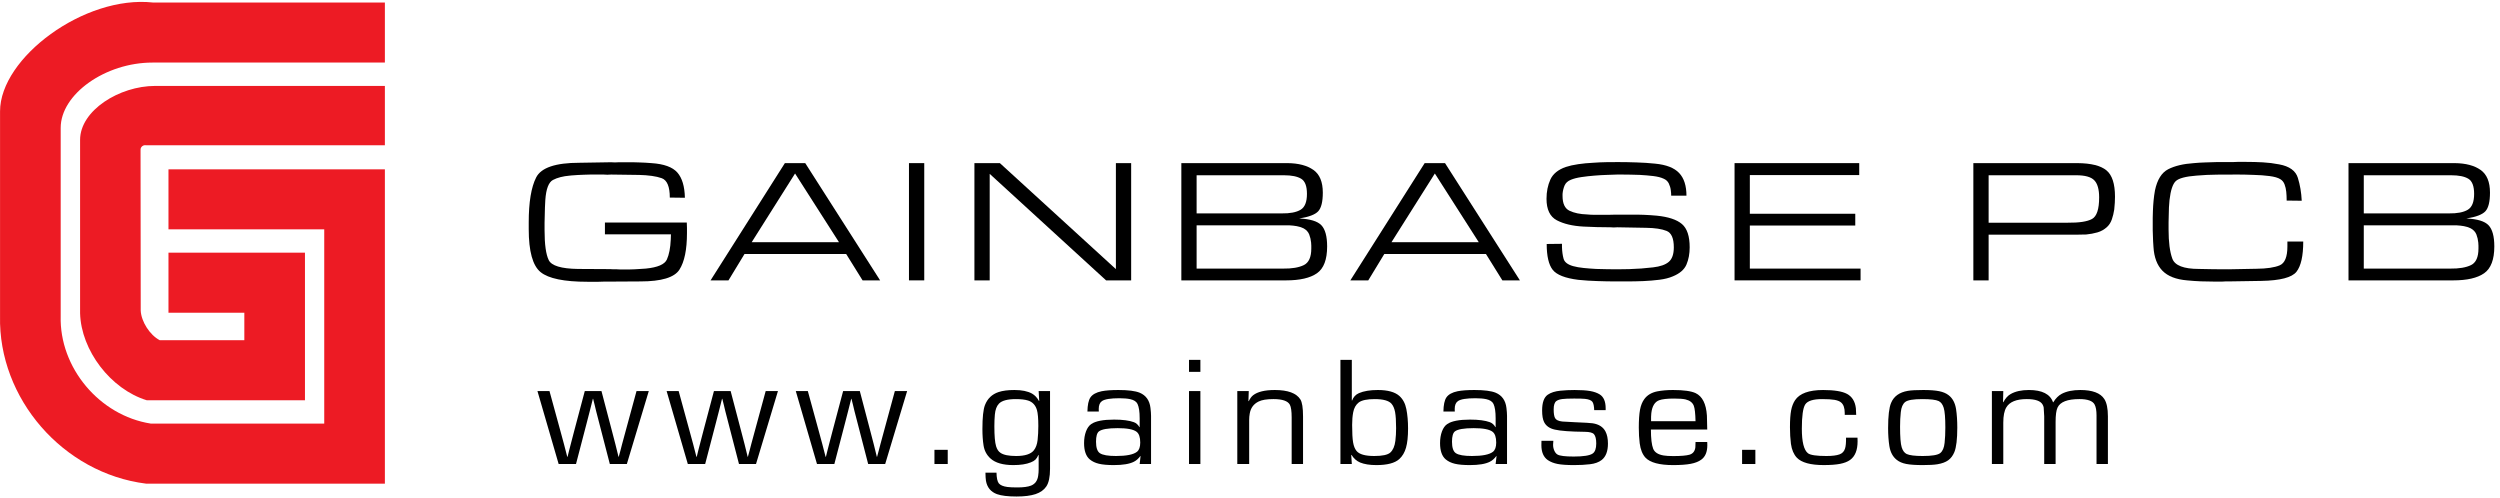 <?xml version="1.0" encoding="UTF-8"?>
<svg width="296px" height="59px" viewBox="0 0 296 59" version="1.1" xmlns="http://www.w3.org/2000/svg" xmlns:xlink="http://www.w3.org/1999/xlink">
    <!-- Generator: Sketch 51.3 (57544) - http://www.bohemiancoding.com/sketch -->
    <title>logo</title>
    <desc>Created with Sketch.</desc>
    <defs></defs>
    <g id="Home" stroke="none" stroke-width="1" fill="none" fill-rule="evenodd">
        <g id="menu" transform="translate(-120, -33)">
            <g id="logo" transform="translate(120, 33)">
                <g id="Group-37" transform="translate(0, 0.012)">
                    <path d="M17.373,47.378 L36.108,47.378 L36.108,29.905 L19.947,29.905 L19.947,37.014 L28.929,37.014 L28.929,40.266 L18.907,40.266 C17.739,39.652 16.731,38.078 16.661,36.772 L16.641,17.777 C16.634,17.731 16.637,17.654 16.648,17.61 C16.715,17.313 17.004,17.128 17.3,17.191 L45.57,17.191 L45.57,10.161 L18.369,10.161 C14.136,10.161 9.482,13.069 9.482,16.55 L9.482,37.067 C9.599,41.483 13.109,46.072 17.373,47.378 Z M0.005,37.385 C-0.22,47.176 7.476,56.025 17.288,57.251 L45.57,57.251 L45.57,20.033 L19.947,20.033 L19.947,27.143 L38.39,27.143 L38.39,50.141 L17.855,50.141 C11.766,49.188 7.019,43.507 7.186,37.41 L7.186,15.129 C7.186,11.128 12.482,7.396 18.048,7.396 L45.57,7.396 L45.57,0.287 L18.119,0.287 C10.001,-0.607 0.005,6.822 0.005,13.17 L0.005,37.385 Z" id="Fill-4" fill="#ED1B24"></path>
                    <path d="M71.623,27.731 L71.623,26.337 L81.316,26.337 C81.316,26.448 81.32,26.555 81.327,26.659 C81.333,26.764 81.337,26.864 81.337,26.961 L81.337,27.273 L81.337,27.586 C81.337,29.542 81.04,30.985 80.445,31.914 C79.849,32.845 78.308,33.309 75.822,33.309 L72.158,33.33 L71.524,33.33 C71.306,33.33 71.088,33.337 70.863,33.35 L70.227,33.35 L69.568,33.35 C66.8,33.35 64.945,32.97 64.007,32.207 C63.07,31.445 62.601,29.748 62.601,27.117 L62.601,26.327 C62.601,23.93 62.894,22.152 63.483,20.995 C64.071,19.839 65.78,19.26 68.609,19.26 L72.36,19.198 C72.509,19.212 72.659,19.22 72.808,19.22 C72.956,19.22 73.112,19.212 73.277,19.198 L73.723,19.198 L74.169,19.198 L74.916,19.198 C75.164,19.198 75.412,19.205 75.666,19.22 C75.904,19.233 76.148,19.243 76.401,19.25 C76.656,19.258 76.9,19.275 77.139,19.302 C78.614,19.399 79.633,19.771 80.199,20.415 C80.764,21.061 81.063,22.056 81.092,23.403 L79.305,23.381 C79.305,22.081 78.986,21.316 78.345,21.085 C77.705,20.855 76.789,20.725 75.598,20.697 L75.51,20.697 L75.419,20.697 L75.398,20.697 L72.36,20.655 C72.211,20.668 72.062,20.676 71.912,20.676 C71.764,20.676 71.623,20.668 71.49,20.655 L71.042,20.655 L70.595,20.655 L69.87,20.655 C69.625,20.655 69.382,20.662 69.144,20.676 C68.893,20.689 68.645,20.7 68.407,20.708 C68.17,20.715 67.924,20.731 67.671,20.76 C67.64,20.76 67.607,20.764 67.57,20.77 C67.532,20.777 67.499,20.78 67.469,20.78 C66.652,20.851 65.985,21.022 65.471,21.294 C64.958,21.567 64.656,22.359 64.565,23.673 C64.552,23.964 64.536,24.257 64.521,24.555 C64.508,24.852 64.499,25.155 64.499,25.459 C64.484,25.762 64.476,26.064 64.476,26.361 L64.476,27.244 C64.476,28.931 64.641,30.112 64.969,30.783 C65.295,31.454 66.45,31.803 68.43,31.831 L72.227,31.852 C72.36,31.866 72.495,31.872 72.628,31.872 L73.03,31.872 C73.164,31.887 73.298,31.893 73.432,31.893 L73.835,31.893 L74.493,31.893 C74.709,31.893 74.929,31.887 75.153,31.872 C75.375,31.859 75.595,31.844 75.811,31.831 C76.027,31.817 76.246,31.803 76.47,31.788 C77.868,31.65 78.698,31.291 78.959,30.713 C79.22,30.134 79.374,29.349 79.418,28.359 C79.418,28.261 79.421,28.16 79.429,28.056 C79.436,27.952 79.44,27.843 79.44,27.731 L71.623,27.731 Z" id="Fill-7" fill="#000000"></path>
                    <path d="M94.135,20.53 L88.998,28.668 L99.338,28.668 L94.135,20.53 Z M88.149,30.062 L86.252,33.184 L84.13,33.184 L92.929,19.302 L95.34,19.302 L104.206,33.184 L102.129,33.184 L100.187,30.062 L88.149,30.062 Z" id="Fill-9" fill="#000000"></path>
                    <polygon id="Fill-11" fill="#000000" points="107.622 33.184 109.431 33.184 109.431 19.302 107.622 19.302"></polygon>
                    <polygon id="Fill-13" fill="#000000" points="117.18 33.184 115.371 33.184 115.371 19.302 118.386 19.302 132.122 31.852 132.122 19.302 133.929 19.302 133.929 33.184 130.961 33.184 117.18 20.572"></polygon>
                    <path d="M151.908,31.79 C152.965,31.803 153.787,31.664 154.376,31.374 C154.963,31.082 155.257,30.431 155.257,29.418 L155.257,29.074 C155.257,28.956 155.25,28.834 155.236,28.709 C155.204,28.376 155.131,28.058 155.012,27.751 C154.892,27.447 154.669,27.204 154.342,27.023 C154.089,26.899 153.82,26.814 153.537,26.765 C153.256,26.714 152.972,26.684 152.69,26.669 L152.389,26.669 L152.109,26.669 L151.863,26.669 L141.679,26.669 L141.679,31.79 L151.908,31.79 Z M151.751,25.255 C152.734,25.268 153.478,25.127 153.985,24.827 C154.491,24.53 154.743,23.903 154.743,22.944 C154.743,22.028 154.517,21.432 154.063,21.154 C153.608,20.877 152.928,20.739 152.02,20.739 L141.679,20.739 L141.679,25.255 L151.751,25.255 Z M152.466,19.302 C153.748,19.316 154.759,19.583 155.503,20.103 C156.248,20.624 156.621,21.521 156.621,22.798 C156.621,23.867 156.441,24.6 156.084,24.994 C155.727,25.389 154.974,25.678 153.828,25.858 C155.124,25.914 155.998,26.182 156.453,26.659 C156.907,27.138 157.133,27.974 157.133,29.167 C157.133,30.721 156.732,31.779 155.928,32.341 C155.124,32.903 153.903,33.185 152.265,33.185 L139.871,33.185 L139.871,19.302 L152.466,19.302 Z" id="Fill-14" fill="#000000"></path>
                    <path d="M169.886,20.53 L164.749,28.668 L175.088,28.668 L169.886,20.53 Z M163.9,30.062 L162.003,33.184 L159.881,33.184 L168.68,19.302 L171.091,19.302 L179.957,33.184 L177.88,33.184 L175.938,30.062 L163.9,30.062 Z" id="Fill-15" fill="#000000"></path>
                    <path d="M199.677,23.153 L197.868,23.153 C197.868,23.069 197.865,22.973 197.859,22.861 C197.85,22.751 197.838,22.639 197.824,22.528 C197.794,22.251 197.715,21.979 197.589,21.716 C197.462,21.453 197.252,21.258 196.952,21.135 C196.655,20.995 196.25,20.895 195.736,20.831 C195.221,20.77 194.689,20.726 194.14,20.696 C193.767,20.683 193.406,20.673 193.056,20.666 C192.707,20.658 192.381,20.655 192.084,20.655 L191.458,20.655 C191.132,20.669 190.734,20.682 190.265,20.696 C189.796,20.71 189.308,20.737 188.801,20.779 C188.265,20.821 187.744,20.879 187.238,20.955 C186.732,21.03 186.316,21.137 185.988,21.274 C185.616,21.426 185.367,21.656 185.239,21.966 C185.113,22.276 185.034,22.603 185.006,22.947 L185.006,23.07 L185.006,23.194 C185.006,24.097 185.28,24.678 185.831,24.942 C186.382,25.206 187.081,25.352 187.93,25.379 C188.065,25.393 188.198,25.404 188.334,25.41 C188.466,25.418 188.608,25.422 188.756,25.422 L189.158,25.422 L189.561,25.422 L190.444,25.422 C190.734,25.422 191.028,25.414 191.326,25.401 L192.197,25.401 L193.067,25.401 L193.838,25.401 C194.097,25.401 194.362,25.408 194.629,25.422 C194.884,25.435 195.141,25.448 195.4,25.463 C195.662,25.475 195.919,25.497 196.171,25.524 C197.542,25.664 198.531,25.993 199.143,26.514 C199.752,27.034 200.058,27.954 200.058,29.271 C200.058,30.034 199.931,30.715 199.677,31.31 C199.424,31.906 198.887,32.372 198.07,32.706 C197.622,32.899 197.09,33.034 196.473,33.111 C195.854,33.187 195.225,33.239 194.585,33.268 C194.244,33.28 193.904,33.291 193.57,33.299 C193.234,33.305 192.911,33.308 192.599,33.308 L191.414,33.308 C191.041,33.308 190.666,33.305 190.286,33.299 C189.908,33.291 189.531,33.28 189.158,33.268 C188.772,33.253 188.389,33.236 188.009,33.215 C187.628,33.195 187.253,33.164 186.881,33.122 C185.318,32.926 184.301,32.528 183.833,31.925 C183.364,31.321 183.129,30.306 183.129,28.876 L184.938,28.855 L184.938,29.148 L184.938,29.198 L184.938,29.23 C184.952,29.757 185.017,30.222 185.127,30.624 C185.239,31.027 185.616,31.317 186.256,31.497 C186.613,31.597 187.029,31.668 187.506,31.717 C187.983,31.766 188.473,31.802 188.98,31.83 C189.427,31.845 189.873,31.855 190.32,31.862 C190.767,31.87 191.161,31.872 191.504,31.872 C191.742,31.872 191.976,31.87 192.208,31.862 C192.438,31.855 192.671,31.851 192.911,31.851 C193.387,31.838 193.86,31.813 194.329,31.779 C194.798,31.745 195.263,31.698 195.725,31.644 C196.573,31.546 197.196,31.328 197.589,30.988 C197.983,30.648 198.18,30.076 198.18,29.271 C198.18,28.204 197.895,27.555 197.322,27.326 C196.748,27.097 195.939,26.975 194.899,26.961 L191.481,26.899 C191.347,26.913 191.213,26.919 191.08,26.919 C190.944,26.919 190.812,26.913 190.677,26.899 C190.14,26.899 189.606,26.892 189.069,26.877 C188.533,26.864 188.005,26.844 187.483,26.815 C186.189,26.746 185.135,26.495 184.323,26.066 C183.512,25.636 183.107,24.79 183.107,23.527 C183.107,22.68 183.259,21.921 183.564,21.247 C183.869,20.576 184.476,20.079 185.384,19.759 C185.801,19.621 186.294,19.51 186.859,19.428 C187.423,19.344 188.012,19.289 188.624,19.26 C189.158,19.219 189.684,19.195 190.198,19.188 C190.712,19.182 191.168,19.178 191.57,19.178 C191.928,19.178 192.293,19.182 192.665,19.188 C193.037,19.195 193.409,19.205 193.782,19.219 C194.14,19.233 194.503,19.25 194.875,19.271 C195.248,19.293 195.613,19.324 195.971,19.364 C197.28,19.49 198.225,19.857 198.806,20.468 C199.389,21.079 199.677,21.979 199.677,23.173 L199.677,23.153 Z" id="Fill-16" fill="#000000"></path>
                    <polygon id="Fill-17" fill="#000000" points="207.18 25.297 219.664 25.297 219.664 26.691 207.18 26.691 207.18 31.79 220.291 31.79 220.291 33.184 205.371 33.184 205.371 19.302 220.133 19.302 220.133 20.717 207.18 20.717"></polygon>
                    <path d="M244.788,26.357 C246.172,26.372 247.145,26.223 247.702,25.91 C248.26,25.598 248.539,24.748 248.539,23.361 C248.539,22.417 248.351,21.743 247.97,21.342 C247.591,20.939 246.872,20.738 245.815,20.738 L235.453,20.738 L235.453,26.357 L244.788,26.357 Z M245.994,19.302 C247.586,19.316 248.723,19.601 249.4,20.156 C250.077,20.711 250.415,21.751 250.415,23.276 C250.415,23.499 250.408,23.742 250.393,24.006 C250.379,24.27 250.357,24.534 250.326,24.797 C250.266,25.2 250.173,25.585 250.047,25.952 C249.92,26.321 249.73,26.622 249.478,26.857 C249.149,27.162 248.771,27.377 248.338,27.503 C247.908,27.627 247.46,27.709 246.999,27.752 C246.805,27.752 246.615,27.756 246.429,27.762 C246.242,27.769 246.061,27.773 245.882,27.773 L235.453,27.773 L235.453,33.184 L233.645,33.184 L233.645,19.302 L245.994,19.302 Z" id="Fill-18" fill="#000000"></path>
                    <path d="M272.704,28.585 C272.704,30.292 272.436,31.485 271.9,32.166 C271.363,32.845 269.979,33.205 267.745,33.247 L263.906,33.308 L263.491,33.308 C263.35,33.308 263.212,33.315 263.079,33.33 L262.666,33.33 L262.252,33.33 C261.702,33.33 261.15,33.319 260.6,33.299 C260.048,33.277 259.498,33.239 258.947,33.184 C257.637,33.073 256.666,32.692 256.032,32.042 C255.4,31.392 255.045,30.456 254.972,29.238 C254.956,29.016 254.941,28.794 254.928,28.573 C254.912,28.352 254.905,28.13 254.905,27.908 C254.89,27.7 254.883,27.487 254.883,27.264 L254.883,26.6 L254.883,25.78 C254.883,25.509 254.89,25.236 254.905,24.958 C254.919,24.558 254.945,24.152 254.983,23.743 C255.021,23.334 255.076,22.93 255.149,22.529 C255.417,21.258 255.939,20.423 256.714,20.026 C257.488,19.628 258.501,19.386 259.751,19.302 C260.197,19.261 260.649,19.232 261.102,19.22 C261.556,19.206 262.015,19.192 262.476,19.177 L263.156,19.177 L263.837,19.177 L264.373,19.177 C264.553,19.177 264.73,19.171 264.91,19.157 L265.446,19.157 L265.983,19.157 C266.636,19.157 267.284,19.174 267.925,19.209 C268.565,19.243 269.206,19.324 269.845,19.448 C271.066,19.671 271.807,20.203 272.067,21.048 C272.327,21.891 272.48,22.794 272.525,23.757 L270.739,23.735 L270.739,23.611 C270.739,23.485 270.735,23.344 270.728,23.184 C270.72,23.025 270.708,22.861 270.693,22.694 C270.664,22.389 270.596,22.098 270.492,21.821 C270.388,21.543 270.217,21.335 269.979,21.197 C269.712,21.03 269.286,20.908 268.705,20.832 C268.126,20.756 267.508,20.71 266.854,20.697 C266.525,20.683 266.198,20.672 265.87,20.665 C265.542,20.658 265.237,20.654 264.955,20.654 C264.136,20.654 263.32,20.658 262.509,20.665 C261.697,20.672 260.882,20.71 260.064,20.78 C258.783,20.877 257.964,21.096 257.607,21.435 C257.249,21.776 257.004,22.521 256.87,23.672 C256.84,23.965 256.818,24.255 256.803,24.547 C256.787,24.838 256.781,25.13 256.781,25.421 C256.766,25.726 256.759,26.025 256.759,26.316 L256.759,27.189 C256.759,28.661 256.907,29.802 257.204,30.613 C257.503,31.425 258.553,31.83 260.354,31.83 C260.934,31.845 261.516,31.856 262.096,31.863 C262.677,31.87 263.256,31.873 263.837,31.873 L267.165,31.81 C268.386,31.797 269.302,31.662 269.913,31.405 C270.523,31.148 270.828,30.402 270.828,29.168 L270.828,28.585 L272.704,28.585 Z" id="Fill-19" fill="#000000"></path>
                    <path d="M290.101,31.79 C291.158,31.803 291.98,31.664 292.57,31.374 C293.157,31.082 293.45,30.431 293.45,29.418 L293.45,29.074 C293.45,28.956 293.443,28.834 293.429,28.709 C293.398,28.376 293.324,28.058 293.206,27.751 C293.086,27.447 292.862,27.204 292.534,27.023 C292.282,26.899 292.013,26.814 291.731,26.765 C291.449,26.714 291.165,26.684 290.883,26.669 L290.582,26.669 L290.302,26.669 L290.056,26.669 L279.872,26.669 L279.872,31.79 L290.101,31.79 Z M289.945,25.255 C290.927,25.268 291.672,25.127 292.178,24.827 C292.685,24.53 292.937,23.903 292.937,22.944 C292.937,22.028 292.71,21.432 292.256,21.154 C291.801,20.877 291.121,20.739 290.214,20.739 L279.872,20.739 L279.872,25.255 L289.945,25.255 Z M290.659,19.302 C291.94,19.316 292.952,19.583 293.696,20.103 C294.441,20.624 294.814,21.521 294.814,22.798 C294.814,23.867 294.634,24.6 294.277,24.994 C293.92,25.389 293.168,25.678 292.02,25.858 C293.317,25.914 294.191,26.182 294.645,26.659 C295.099,27.138 295.327,27.974 295.327,29.167 C295.327,30.721 294.924,31.779 294.121,32.341 C293.317,32.903 292.096,33.185 290.458,33.185 L278.063,33.185 L278.063,19.302 L290.659,19.302 Z" id="Fill-20" fill="#000000"></path>
                    <polygon id="Fill-21" fill="#000000" points="76.816 46.291 74.219 54.927 72.204 54.927 70.962 50.131 70.583 48.667 70.409 47.936 70.225 47.203 70.197 47.203 70.012 47.936 69.827 48.667 69.45 50.131 68.199 54.927 66.144 54.927 63.634 46.291 65.059 46.291 66.367 51.069 66.774 52.569 66.967 53.318 67.162 54.07 67.201 54.07 67.386 53.318 67.579 52.569 67.968 51.079 69.238 46.291 71.214 46.291 72.474 51.089 72.862 52.579 73.045 53.318 73.23 54.07 73.259 54.07 73.464 53.318 73.657 52.569 74.064 51.069 75.364 46.291"></polygon>
                    <polygon id="Fill-22" fill="#000000" points="92.109 46.291 89.512 54.927 87.496 54.927 86.255 50.131 85.877 48.667 85.703 47.936 85.519 47.203 85.489 47.203 85.306 47.936 85.121 48.667 84.743 50.131 83.492 54.927 81.438 54.927 78.928 46.291 80.353 46.291 81.66 51.069 82.068 52.569 82.261 53.318 82.455 54.07 82.495 54.07 82.679 53.318 82.873 52.569 83.261 51.079 84.53 46.291 86.508 46.291 87.768 51.089 88.156 52.579 88.339 53.318 88.523 54.07 88.553 54.07 88.756 53.318 88.95 52.569 89.357 51.069 90.657 46.291"></polygon>
                    <polygon id="Fill-23" fill="#000000" points="107.404 46.291 104.806 54.927 102.791 54.927 101.55 50.131 101.171 48.667 100.997 47.936 100.813 47.203 100.785 47.203 100.6 47.936 100.415 48.667 100.038 50.131 98.787 54.927 96.732 54.927 94.222 46.291 95.647 46.291 96.955 51.069 97.362 52.569 97.555 53.318 97.75 54.07 97.789 54.07 97.974 53.318 98.167 52.569 98.556 51.079 99.826 46.291 101.802 46.291 103.062 51.089 103.45 52.579 103.633 53.318 103.817 54.07 103.847 54.07 104.05 53.318 104.245 52.569 104.652 51.069 105.951 46.291"></polygon>
                    <polygon id="Fill-24" fill="#000000" points="110.639 54.927 112.211 54.927 112.211 53.247 110.639 53.247"></polygon>
                    <path d="M120.282,47.241 C119.287,47.241 118.618,47.421 118.275,47.781 C118.004,48.065 117.843,48.494 117.791,49.074 C117.752,49.508 117.733,49.97 117.733,50.465 C117.733,51.591 117.801,52.376 117.937,52.823 C118.046,53.184 118.218,53.443 118.451,53.598 C118.812,53.852 119.432,53.979 120.311,53.979 C121.352,53.979 122.049,53.755 122.404,53.31 C122.645,53.009 122.793,52.603 122.852,52.091 C122.908,51.585 122.938,51.032 122.938,50.429 C122.938,49.538 122.882,48.905 122.773,48.532 C122.6,47.953 122.25,47.58 121.728,47.412 C121.366,47.297 120.882,47.241 120.282,47.241 Z M124.324,46.292 L124.324,55.486 C124.324,56.456 124.176,57.159 123.878,57.591 C123.6,58.001 123.177,58.301 122.608,58.491 C122.039,58.681 121.286,58.775 120.35,58.775 C119.336,58.775 118.567,58.682 118.042,58.495 C117.306,58.224 116.87,57.694 116.736,56.905 C116.702,56.689 116.683,56.369 116.677,55.948 L117.985,55.948 C117.997,56.574 118.089,56.996 118.256,57.213 C118.437,57.434 118.777,57.58 119.274,57.646 C119.545,57.682 119.941,57.7 120.457,57.7 C121.167,57.7 121.707,57.628 122.076,57.483 C122.553,57.291 122.836,56.905 122.918,56.328 C122.958,56.068 122.976,55.825 122.976,55.595 L122.976,53.861 L122.948,53.852 C122.838,54.1 122.72,54.284 122.594,54.409 C122.468,54.531 122.283,54.641 122.037,54.737 C121.514,54.949 120.829,55.054 119.981,55.054 C118.754,55.054 117.853,54.794 117.278,54.276 C116.825,53.868 116.55,53.352 116.453,52.731 C116.363,52.165 116.318,51.519 116.318,50.789 C116.318,49.416 116.418,48.471 116.618,47.953 C116.914,47.183 117.453,46.668 118.227,46.408 C118.713,46.246 119.341,46.165 120.117,46.165 C120.99,46.165 121.681,46.306 122.192,46.589 C122.527,46.783 122.803,47.074 123.016,47.466 L123.045,47.457 L122.976,46.292 L124.324,46.292 Z" id="Fill-25" fill="#000000"></path>
                    <path d="M132.339,50.681 C131.182,50.681 130.438,50.811 130.109,51.069 C129.883,51.25 129.769,51.657 129.769,52.289 C129.769,52.988 129.921,53.44 130.225,53.644 C130.554,53.868 131.192,53.978 132.135,53.978 C133.363,53.978 134.191,53.813 134.615,53.481 C134.874,53.277 135.004,52.912 135.004,52.389 C135.004,51.763 134.862,51.337 134.577,51.114 C134.209,50.825 133.463,50.681 132.339,50.681 M130.099,48.713 L128.751,48.713 C128.765,47.936 128.881,47.382 129.101,47.05 C129.347,46.689 129.792,46.442 130.438,46.309 C130.924,46.214 131.585,46.165 132.426,46.165 C133.583,46.165 134.423,46.273 134.947,46.489 C135.688,46.803 136.112,47.402 136.216,48.288 C136.26,48.667 136.284,48.98 136.284,49.227 L136.284,54.927 L134.937,54.927 L135.043,53.997 L135.014,53.987 C134.794,54.288 134.542,54.512 134.257,54.656 C133.741,54.921 132.946,55.054 131.873,55.054 C131.138,55.054 130.552,55.002 130.119,54.899 C129.686,54.798 129.324,54.626 129.033,54.385 C128.581,54.007 128.354,53.361 128.354,52.452 C128.354,51.934 128.431,51.472 128.583,51.064 C128.736,50.659 128.943,50.369 129.206,50.195 C129.718,49.843 130.62,49.669 131.911,49.669 C132.921,49.669 133.701,49.772 134.257,49.977 C134.53,50.08 134.746,50.276 134.908,50.563 L134.937,50.555 L134.937,49.508 C134.937,48.743 134.852,48.179 134.684,47.818 C134.549,47.535 134.26,47.345 133.821,47.249 C133.492,47.178 133.062,47.14 132.532,47.14 C131.486,47.14 130.8,47.251 130.477,47.475 C130.219,47.649 130.09,47.963 130.09,48.413 C130.09,48.487 130.093,48.586 130.099,48.713" id="Fill-26" fill="#000000"></path>
                    <path d="M140.779,54.927 L142.126,54.927 L142.126,46.291 L140.779,46.291 L140.779,54.927 Z M140.779,44.016 L142.126,44.016 L142.126,42.596 L140.779,42.596 L140.779,44.016 Z" id="Fill-27" fill="#000000"></path>
                    <path d="M146.496,46.291 L147.853,46.291 L147.814,47.465 L147.853,47.492 C148.001,47.174 148.174,46.939 148.367,46.788 C148.897,46.372 149.753,46.165 150.937,46.165 C152.481,46.165 153.49,46.535 153.961,47.276 C154.173,47.6 154.28,48.278 154.28,49.308 L154.28,54.927 L152.933,54.927 L152.933,49.417 C152.933,48.675 152.861,48.173 152.72,47.907 C152.481,47.463 151.831,47.24 150.772,47.24 C149.989,47.24 149.404,47.337 149.017,47.529 C148.43,47.818 148.081,48.292 147.97,48.947 C147.924,49.194 147.902,49.456 147.902,49.733 L147.902,54.927 L146.496,54.927 L146.496,46.291 Z" id="Fill-28" fill="#000000"></path>
                    <path d="M162.76,47.241 C161.868,47.241 161.24,47.372 160.878,47.637 C160.536,47.903 160.316,48.291 160.219,48.802 C160.135,49.243 160.093,49.739 160.093,50.293 C160.093,51.232 160.131,51.922 160.206,52.363 C160.279,52.801 160.417,53.141 160.617,53.383 C160.947,53.781 161.644,53.979 162.711,53.979 C163.673,53.979 164.307,53.843 164.611,53.572 C164.933,53.277 165.134,52.817 165.211,52.19 C165.27,51.72 165.299,51.218 165.299,50.681 C165.299,49.839 165.257,49.203 165.178,48.776 C165.096,48.348 164.954,48.017 164.746,47.781 C164.423,47.421 163.76,47.241 162.76,47.241 Z M158.707,54.927 L158.707,42.596 L160.055,42.596 L160.055,47.394 L160.083,47.421 C160.239,46.999 160.51,46.704 160.898,46.535 C161.467,46.289 162.214,46.165 163.138,46.165 C164.301,46.165 165.147,46.397 165.677,46.86 C166.102,47.241 166.381,47.757 166.51,48.414 C166.646,49.096 166.714,49.863 166.714,50.718 C166.714,51.676 166.633,52.435 166.471,52.998 C166.309,53.561 166.043,54.012 165.667,54.349 C165.144,54.818 164.243,55.054 162.963,55.054 C162.174,55.054 161.532,54.951 161.034,54.747 C160.614,54.565 160.278,54.268 160.026,53.852 L159.986,53.861 L160.055,54.927 L158.707,54.927 Z" id="Fill-29" fill="#000000"></path>
                    <path d="M174.486,50.681 C173.329,50.681 172.586,50.811 172.256,51.069 C172.031,51.25 171.916,51.657 171.916,52.289 C171.916,52.988 172.068,53.44 172.372,53.644 C172.703,53.868 173.339,53.978 174.283,53.978 C175.51,53.978 176.338,53.813 176.763,53.481 C177.023,53.277 177.151,52.912 177.151,52.389 C177.151,51.763 177.009,51.337 176.725,51.114 C176.357,50.825 175.611,50.681 174.486,50.681 M172.248,48.713 L170.9,48.713 C170.912,47.936 171.029,47.382 171.249,47.05 C171.495,46.689 171.939,46.442 172.586,46.309 C173.071,46.214 173.734,46.165 174.574,46.165 C175.73,46.165 176.57,46.273 177.094,46.489 C177.836,46.803 178.259,47.402 178.363,48.288 C178.408,48.667 178.432,48.98 178.432,49.227 L178.432,54.927 L177.084,54.927 L177.19,53.997 L177.162,53.987 C176.942,54.288 176.69,54.512 176.405,54.656 C175.888,54.921 175.094,55.054 174.021,55.054 C173.285,55.054 172.699,55.002 172.266,54.899 C171.834,54.798 171.472,54.626 171.181,54.385 C170.728,54.007 170.502,53.361 170.502,52.452 C170.502,51.934 170.578,51.472 170.73,51.064 C170.883,50.659 171.09,50.369 171.355,50.195 C171.866,49.843 172.767,49.669 174.059,49.669 C175.068,49.669 175.848,49.772 176.405,49.977 C176.677,50.08 176.894,50.276 177.056,50.563 L177.084,50.555 L177.084,49.508 C177.084,48.743 176.999,48.179 176.832,47.818 C176.697,47.535 176.407,47.345 175.97,47.249 C175.639,47.178 175.21,47.14 174.679,47.14 C173.633,47.14 172.948,47.251 172.625,47.475 C172.367,47.649 172.238,47.963 172.238,48.413 C172.238,48.487 172.241,48.586 172.248,48.713" id="Fill-30" fill="#000000"></path>
                    <path d="M190.11,48.55 L188.753,48.55 C188.74,48.086 188.671,47.76 188.549,47.574 C188.413,47.382 188.116,47.261 187.657,47.213 C187.417,47.188 186.992,47.177 186.377,47.177 C185.725,47.177 185.252,47.197 184.963,47.236 C184.671,47.275 184.445,47.351 184.284,47.465 C184.065,47.616 183.955,47.948 183.955,48.459 C183.955,48.947 184.009,49.29 184.12,49.489 C184.241,49.712 184.53,49.848 184.982,49.897 C185.091,49.907 185.577,49.935 186.435,49.977 C187.618,50.026 188.329,50.067 188.567,50.104 C189.305,50.218 189.812,50.544 190.09,51.079 C190.284,51.452 190.381,51.928 190.381,52.506 C190.381,53.41 190.135,54.057 189.644,54.448 C189.295,54.719 188.83,54.888 188.249,54.954 C187.699,55.02 187.072,55.055 186.367,55.055 C185.528,55.055 184.882,55.009 184.428,54.922 C183.977,54.835 183.589,54.684 183.265,54.467 C182.755,54.112 182.5,53.521 182.5,52.696 C182.5,52.557 182.503,52.386 182.51,52.182 L183.916,52.182 C183.896,52.374 183.886,52.527 183.886,52.642 C183.886,52.895 183.935,53.13 184.031,53.346 C184.128,53.564 184.254,53.717 184.41,53.807 C184.682,53.964 185.321,54.042 186.328,54.042 C187.48,54.042 188.226,53.924 188.567,53.689 C188.852,53.497 188.995,53.1 188.995,52.498 C188.995,51.974 188.907,51.609 188.732,51.404 C188.578,51.218 188.219,51.121 187.657,51.115 C185.952,51.097 184.762,51.01 184.089,50.853 C183.469,50.715 183.047,50.416 182.82,49.958 C182.666,49.658 182.587,49.2 182.587,48.586 C182.587,47.659 182.806,47.038 183.248,46.726 C183.621,46.466 184.125,46.307 184.758,46.246 C185.289,46.192 185.848,46.166 186.435,46.166 C187.212,46.166 187.827,46.205 188.282,46.287 C188.738,46.368 189.115,46.503 189.411,46.689 C189.877,46.984 190.11,47.532 190.11,48.332 L190.11,48.55 Z" id="Fill-31" fill="#000000"></path>
                    <path d="M200.751,49.859 C200.73,48.951 200.663,48.342 200.547,48.035 C200.398,47.649 200.067,47.397 199.557,47.276 C199.267,47.21 198.817,47.178 198.211,47.178 C197.396,47.178 196.808,47.243 196.446,47.376 C195.923,47.568 195.613,48.078 195.517,48.902 C195.49,49.131 195.481,49.45 195.487,49.859 L200.751,49.859 Z M200.751,52.317 L202.137,52.317 C202.143,52.48 202.147,52.606 202.147,52.695 C202.147,53.497 201.906,54.069 201.429,54.412 C201.119,54.641 200.703,54.805 200.182,54.904 C199.663,55.003 198.969,55.054 198.104,55.054 C196.475,55.054 195.383,54.761 194.827,54.177 C194.465,53.786 194.237,53.217 194.14,52.47 C194.069,51.904 194.034,51.29 194.034,50.627 C194.034,49.725 194.083,49.016 194.178,48.5 C194.276,47.986 194.445,47.568 194.682,47.249 C195.024,46.772 195.536,46.466 196.214,46.327 C196.77,46.219 197.39,46.165 198.075,46.165 C199.341,46.165 200.236,46.289 200.761,46.535 C201.561,46.916 202.007,47.8 202.098,49.191 C202.116,49.504 202.13,50.055 202.137,50.845 L195.468,50.845 C195.468,51.904 195.558,52.663 195.737,53.12 C195.906,53.543 196.317,53.807 196.97,53.916 C197.255,53.964 197.636,53.987 198.114,53.987 C199.012,53.987 199.653,53.933 200.033,53.826 C200.439,53.706 200.673,53.415 200.73,52.957 C200.744,52.839 200.751,52.624 200.751,52.317 Z" id="Fill-32" fill="#000000"></path>
                    <polygon id="Fill-33" fill="#000000" points="206.264 54.927 207.835 54.927 207.835 53.247 206.264 53.247"></polygon>
                    <path d="M218.571,51.811 L219.928,51.811 C219.934,51.997 219.938,52.143 219.938,52.244 C219.938,53.286 219.642,54.021 219.047,54.448 C218.75,54.659 218.355,54.812 217.864,54.909 C217.374,55.004 216.729,55.053 215.936,55.053 C214.365,55.053 213.301,54.761 212.746,54.178 C212.379,53.786 212.145,53.241 212.048,52.543 C211.971,51.952 211.932,51.295 211.932,50.573 C211.932,49.724 211.977,49.062 212.068,48.586 C212.158,48.11 212.314,47.706 212.533,47.376 C213.07,46.569 214.177,46.166 215.857,46.166 C217.176,46.166 218.119,46.319 218.688,46.626 C219.289,46.951 219.638,47.517 219.736,48.324 C219.754,48.517 219.768,48.778 219.773,49.11 L218.417,49.11 L218.417,48.893 C218.417,48.297 218.272,47.878 217.981,47.638 C217.813,47.493 217.555,47.392 217.21,47.33 C216.864,47.27 216.371,47.241 215.733,47.241 C214.672,47.241 214.007,47.453 213.735,47.881 C213.47,48.303 213.338,49.26 213.338,50.754 C213.338,52.307 213.58,53.274 214.064,53.654 C214.342,53.87 215.066,53.979 216.236,53.979 C216.926,53.979 217.447,53.916 217.796,53.788 C218.132,53.668 218.351,53.433 218.455,53.084 C218.54,52.82 218.579,52.395 218.571,51.811" id="Fill-34" fill="#000000"></path>
                    <path d="M227.604,47.241 C226.545,47.241 225.87,47.354 225.579,47.582 C225.286,47.812 225.113,48.215 225.054,48.793 C224.996,49.317 224.968,49.889 224.968,50.51 C224.968,51.72 225.032,52.533 225.161,52.949 C225.285,53.346 225.482,53.612 225.752,53.744 C226.09,53.899 226.719,53.979 227.642,53.979 C228.735,53.979 229.425,53.864 229.718,53.636 C230.009,53.406 230.182,53.003 230.241,52.425 C230.299,51.901 230.328,51.294 230.328,50.601 C230.328,49.462 230.264,48.685 230.134,48.27 C230.011,47.872 229.814,47.608 229.543,47.474 C229.206,47.318 228.561,47.241 227.604,47.241 M227.721,46.165 C228.515,46.165 229.143,46.211 229.601,46.305 C230.06,46.399 230.432,46.556 230.716,46.779 C231.187,47.14 231.481,47.689 231.598,48.423 C231.695,49.068 231.743,49.8 231.743,50.619 C231.743,51.985 231.627,52.952 231.395,53.519 C231.22,53.94 230.977,54.261 230.667,54.485 C230.357,54.708 229.933,54.864 229.397,54.955 C229.005,55.021 228.419,55.054 227.642,55.054 C226.803,55.054 226.152,55.009 225.694,54.918 C225.235,54.828 224.865,54.668 224.579,54.439 C224.11,54.072 223.814,53.525 223.699,52.795 C223.602,52.168 223.552,51.461 223.552,50.673 C223.552,49.251 223.668,48.261 223.902,47.701 C224.225,46.911 224.89,46.434 225.898,46.263 C226.293,46.197 226.9,46.165 227.721,46.165" id="Fill-35" fill="#000000"></path>
                    <path d="M235.84,46.291 L237.189,46.291 L237.159,47.592 L237.189,47.62 C237.434,47.156 237.725,46.83 238.06,46.644 C238.616,46.324 239.337,46.165 240.222,46.165 C241.786,46.165 242.74,46.65 243.081,47.62 L243.11,47.62 C243.388,47.156 243.722,46.823 244.108,46.617 C244.683,46.316 245.417,46.165 246.31,46.165 C247.744,46.165 248.69,46.52 249.15,47.232 C249.434,47.67 249.576,48.354 249.576,49.281 L249.576,54.927 L248.229,54.927 L248.229,49.164 C248.229,48.598 248.153,48.173 248.005,47.89 C247.78,47.457 247.178,47.24 246.204,47.24 C244.787,47.24 243.925,47.574 243.614,48.243 C243.459,48.574 243.383,49.137 243.383,49.932 L243.383,54.927 L242.034,54.927 L242.034,49.281 C242.008,48.703 241.987,48.357 241.973,48.243 C241.956,48.128 241.915,48.014 241.85,47.899 C241.612,47.459 240.984,47.24 239.969,47.24 C238.742,47.24 237.935,47.568 237.547,48.225 C237.308,48.627 237.189,49.226 237.189,50.022 L237.189,54.927 L235.84,54.927 L235.84,46.291 Z" id="Fill-36" fill="#000000"></path>
                </g>
            </g>
        </g>
    </g>
</svg>